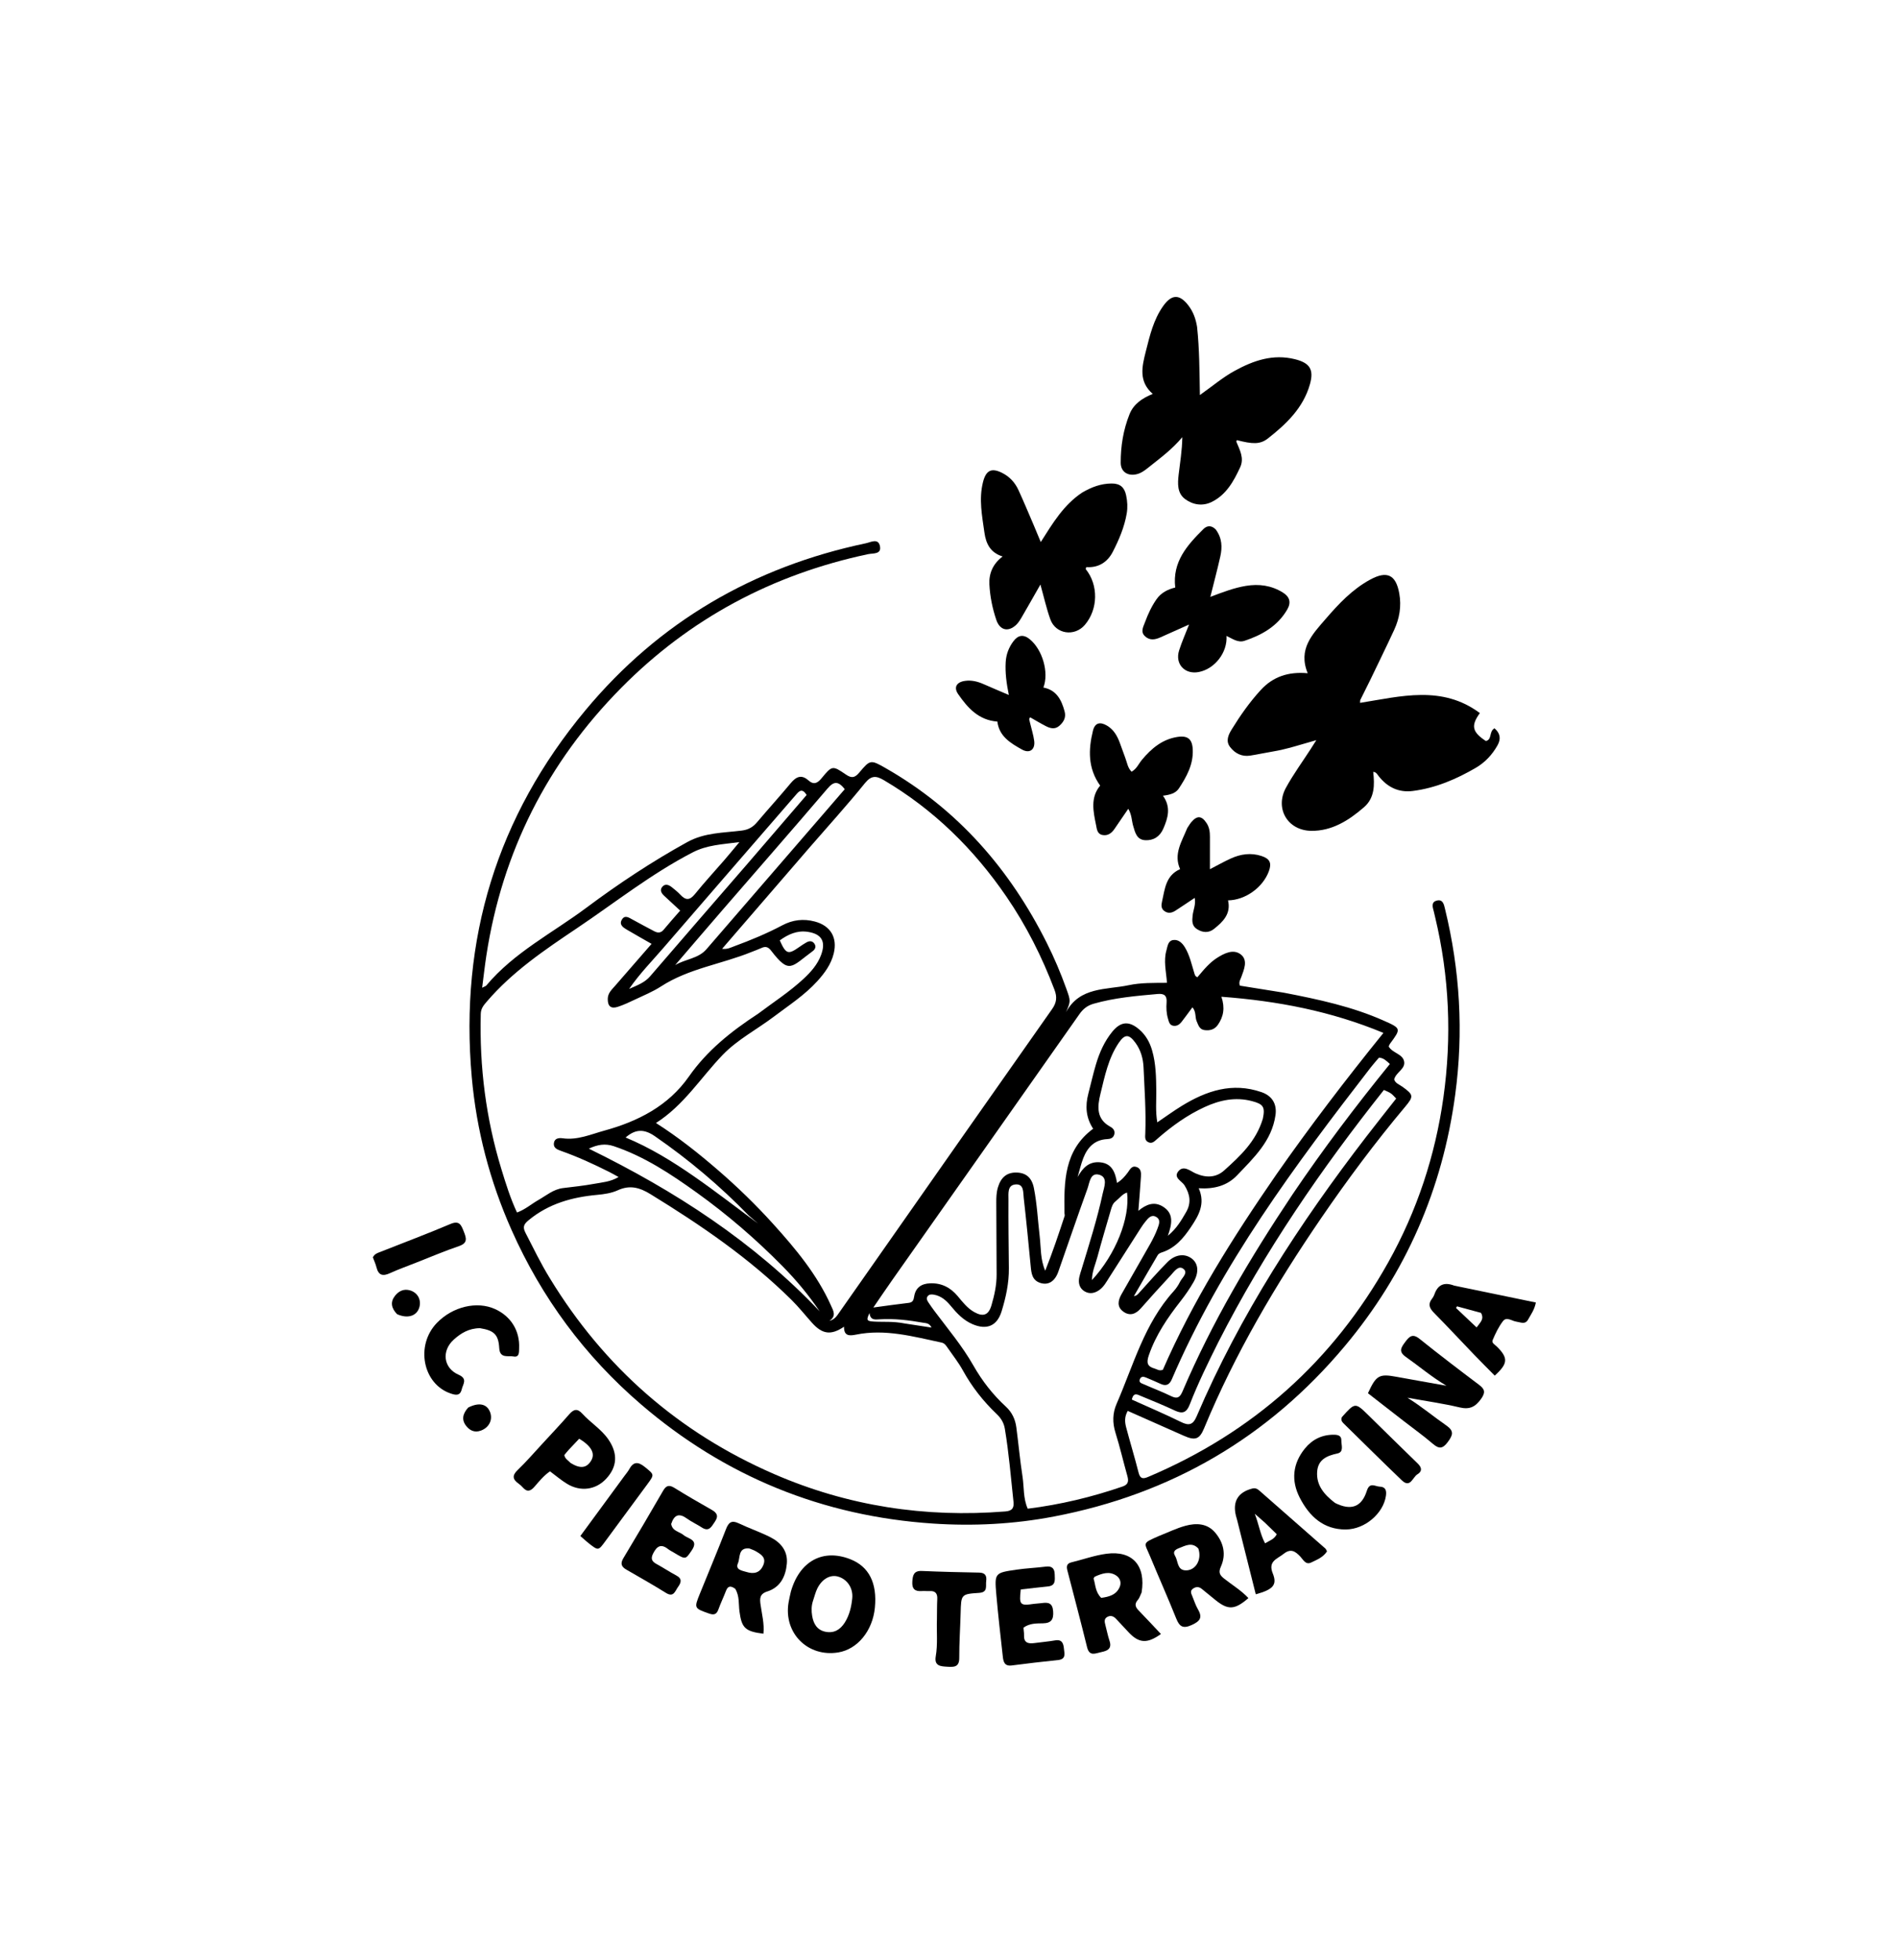 <svg version="1.1" id="Layer_1" xmlns="http://www.w3.org/2000/svg" xmlns:xlink="http://www.w3.org/1999/xlink" x="0px" y="0px"
	 width="100%" viewBox="0 0 992 1024" enable-background="new 0 0 992 1024" xml:space="preserve">
<path fill="#000000" opacity="1" stroke="none" 
	d="
M671.082,518.719 
	C689.17,522.212 706.75,525.973 723.295,533.344 
	C732.378,537.391 732.333,537.48 726.443,545.437 
	C726.16,545.819 726.036,546.318 725.819,546.807 
	C727.739,550.289 733.07,550.631 733.865,554.574 
	C734.67,558.563 729.63,560.232 728.668,563.995 
	C729.242,566.017 731.316,566.66 732.885,567.778 
	C738.81,572 738.981,572.862 734.454,578.253 
	C718.796,596.898 704.261,616.393 690.522,636.478 
	C666.766,671.208 645.46,707.311 629.334,746.301 
	C626.941,752.088 624.668,752.847 618.812,750.249 
	C609.098,745.939 599.381,741.637 589.42,737.223 
	C587.586,740.404 587.904,743.216 588.607,745.887 
	C590.683,753.771 593.087,761.569 595.082,769.472 
	C595.92,772.79 597.415,772.847 600.114,771.705 
	C654.68,748.609 696.601,711.347 725.553,659.628 
	C740.603,632.743 750.132,603.896 754.405,573.443 
	C758.84,541.832 757.525,510.366 750.085,479.241 
	C749.853,478.269 749.657,477.288 749.397,476.324 
	C748.781,474.034 747.827,471.307 751.053,470.549 
	C754.224,469.803 754.707,472.737 755.253,474.973 
	C763.068,506.997 764.986,539.288 760.565,572.047 
	C753.904,621.4 734.773,665.274 702.886,703.342 
	C662.906,751.073 612.101,780.727 550.824,792.419 
	C529.887,796.414 508.76,797.501 487.65,796.095 
	C429.971,792.252 378.932,771.503 335.012,733.791 
	C305.601,708.537 283.055,678.041 267.337,642.62 
	C256.051,617.19 249.044,590.604 246.566,562.807 
	C240.143,490.733 259.794,426.593 306.005,371.096 
	C344.45,324.927 393.821,296.237 452.607,283.858 
	C455.018,283.351 458.939,281.115 459.871,285.196 
	C460.917,289.772 456.375,289.001 453.723,289.562 
	C403.799,300.135 360.487,323.201 324.647,359.461 
	C286.162,398.397 262.483,445.119 254.18,499.41 
	C253.366,504.732 252.778,510.089 251.997,516.112 
	C253.358,515.397 253.888,515.281 254.164,514.951 
	C268.681,497.634 288.757,487.531 306.46,474.32 
	C323.317,461.739 340.723,450.218 359.141,440.043 
	C368.274,434.998 378.021,435.211 387.659,433.999 
	C391.118,433.563 393.483,432.235 395.641,429.679 
	C401.445,422.805 407.512,416.152 413.264,409.235 
	C416.066,405.865 418.85,404.521 422.483,407.734 
	C425.349,410.269 427.254,409.26 429.447,406.595 
	C434.894,399.977 435.107,399.915 442.1,404.703 
	C445.096,406.754 446.781,406.456 449.099,403.688 
	C454.805,396.873 455.025,396.867 463.047,401.456 
	C500.697,422.999 527.84,454.253 547.123,492.731 
	C551.008,500.485 554.393,508.451 557.316,516.615 
	C559.638,523.101 559.639,523.101 557.158,528.864 
	C564.415,515.527 578.107,517.285 589.901,514.791 
	C596.361,513.425 603.057,513.61 609.929,513.544 
	C609.473,507.465 608.076,502.039 609.641,496.581 
	C610.284,494.338 610.435,491.558 613.231,491.183 
	C615.936,490.819 617.912,492.75 619.26,494.95 
	C621.816,499.121 622.788,503.909 624.226,508.51 
	C624.47,509.29 624.597,510.147 625.835,510.619 
	C627.481,508.728 629.117,506.653 630.964,504.788 
	C632.48,503.258 634.123,501.783 635.928,500.624 
	C639.815,498.129 644.587,495.711 648.465,498.684 
	C652.412,501.71 650.193,506.604 648.71,510.7 
	C648.27,511.915 647.339,513.03 648.007,515.015 
	C655.383,516.206 663.019,517.439 671.082,518.719 
M423.228,442.718 
	C408.044,460.301 392.861,477.884 377.415,495.769 
	C380.133,496.137 381.921,495.11 383.745,494.44 
	C392.349,491.283 400.8,487.768 408.914,483.473 
	C414.285,480.631 419.902,479.945 425.846,481.513 
	C434.043,483.676 437.783,489.865 435.765,498.162 
	C434.379,503.859 431.058,508.384 427.224,512.624 
	C420.568,519.985 412.267,525.324 404.435,531.243 
	C395.537,537.966 385.389,543.217 377.665,551.252 
	C366.23,563.148 357.419,577.543 342.841,586.791 
	C354.661,594.328 365.07,602.613 375.16,611.322 
	C385.389,620.152 395.076,629.549 404.127,639.566 
	C415.873,652.565 427.078,665.995 434.332,682.196 
	C435.55,684.916 437.284,687.702 433.457,690.181 
	C436.329,689.504 437.493,687.446 438.819,685.555 
	C445.129,676.555 451.449,667.561 457.757,658.56 
	C488.442,614.778 519.085,570.967 549.883,527.265 
	C552.298,523.837 552.565,520.947 551.128,517.154 
	C544.605,499.941 536.379,483.623 525.973,468.442 
	C508.979,443.649 488.013,423.027 462.003,407.683 
	C457.969,405.304 455.416,405.071 452.041,409.245 
	C442.937,420.504 433.192,431.245 423.228,442.718 
M287.474,668.065 
	C315.753,714.405 354.74,748.554 404.505,770.189 
	C443.108,786.971 483.532,793.108 525.465,789.762 
	C529.126,789.47 530.044,787.839 529.701,784.653 
	C528.328,771.935 527.302,759.178 525.186,746.546 
	C524.665,743.432 523.183,741.013 520.927,738.868 
	C513.884,732.169 507.953,724.625 503.245,716.067 
	C501.008,712.001 498.092,708.305 495.435,704.475 
	C494.589,703.256 493.763,701.873 492.17,701.535 
	C477.384,698.396 462.662,694.248 447.332,697.386 
	C443.561,698.158 441.074,697.909 441.138,693.236 
	C434.358,697.826 429.811,697.232 424.398,691.187 
	C420.845,687.22 417.523,683.023 413.747,679.283 
	C391.709,657.453 366.296,640.131 339.974,623.973 
	C334.294,620.487 329.193,619.062 322.868,621.953 
	C319.618,623.438 315.81,624.007 312.195,624.334 
	C299.028,625.528 286.801,628.92 276.337,637.542 
	C273.834,639.604 273.045,641.061 274.617,644.104 
	C278.666,651.944 282.454,659.919 287.474,668.065 
M667.112,613.659 
	C684.643,588.559 703.236,564.251 723.06,539.716 
	C695.67,528.354 667.874,523.026 638.379,520.822 
	C640.352,526.714 639.445,531.286 636.549,535.467 
	C634.832,537.945 632.379,538.632 629.529,538.243 
	C626.897,537.884 626.369,535.728 625.477,533.714 
	C624.471,531.444 625.302,528.683 623.235,526.343 
	C621.284,528.968 619.466,531.504 617.548,533.962 
	C616.485,535.324 615.073,536.291 613.243,535.989 
	C611.215,535.654 610.933,533.897 610.453,532.275 
	C609.633,529.505 609.502,526.658 609.719,523.848 
	C609.994,520.27 608.543,519.068 605.082,519.377 
	C593.807,520.384 582.542,521.334 571.58,524.475 
	C568.339,525.404 566.114,527.145 564.185,529.891 
	C531.614,576.242 498.957,622.533 466.335,668.848 
	C463.108,673.431 459.98,678.083 456.46,683.207 
	C463.141,682.314 469.022,681.455 474.924,680.778 
	C477.103,680.528 477.495,679.291 477.788,677.45 
	C478.533,672.757 481.602,670.725 486.188,670.557 
	C492.148,670.339 496.819,672.794 500.562,677.278 
	C503.125,680.348 505.573,683.546 509.143,685.564 
	C513.856,688.227 516.679,687.222 518.189,682.071 
	C519.733,676.802 520.919,671.441 520.884,665.883 
	C520.804,653.384 520.767,640.885 520.711,628.387 
	C520.699,625.716 520.785,623.074 521.555,620.469 
	C523.113,615.199 526.231,612.612 531.154,612.679 
	C536.166,612.747 539.273,615.26 540.364,620.758 
	C542.015,629.084 542.417,637.579 543.399,645.996 
	C544.094,651.955 543.701,658.122 546.297,663.968 
	C550.102,654.471 553.291,644.91 556.442,635.336 
	C556.585,634.902 556.351,634.356 556.345,633.861 
	C556.124,617.429 556.095,601.06 571.343,589.784 
	C567.524,583.993 567.139,577.864 568.822,571.46 
	C570.175,566.312 571.32,561.102 572.849,556.008 
	C574.678,549.914 577.258,544.104 581.31,539.128 
	C585.778,533.642 590.138,533.363 595.438,537.926 
	C598.842,540.856 600.934,544.624 602.154,548.845 
	C604.162,555.792 604.269,562.952 604.335,570.124 
	C604.383,575.37 603.87,580.659 604.862,586.456 
	C609.387,583.397 613.378,580.481 617.576,577.901 
	C630.516,569.946 644.104,565.384 659.351,570.679 
	C664.909,572.61 667.468,576.888 666.643,582.682 
	C664.718,596.195 655.297,604.964 646.585,614.117 
	C641.381,619.584 634.605,621.391 626.521,620.889 
	C630.146,629.106 626.394,635.297 622.323,641.348 
	C618.464,647.083 614.079,652.266 607.115,654.453 
	C606.364,654.689 605.474,655.171 605.099,655.806 
	C600.895,662.927 596.78,670.1 592.64,677.259 
	C593.921,677.087 594.495,676.497 595.051,675.891 
	C600.113,670.367 604.986,664.652 610.293,659.372 
	C614.406,655.28 619.398,654.913 622.959,657.681 
	C626.295,660.274 626.759,664.811 623.796,669.945 
	C621.805,673.396 619.512,676.708 617.053,679.846 
	C610.247,688.535 604.11,697.516 600.456,708.121 
	C599.086,712.097 599.603,714.027 603.535,715.118 
	C604.773,715.461 605.852,716.502 607.784,715.731 
	C615.484,698.033 624.635,680.66 634.664,663.75 
	C644.699,646.833 655.535,630.432 667.112,613.659 
M396.22,529.706 
	C404.196,523.692 412.64,518.28 419.985,511.451 
	C423.792,507.912 427.243,504.038 429.105,499.088 
	C431.768,492.012 429.521,488.029 422.212,486.908 
	C416.613,486.05 411.911,488.216 407.554,491.367 
	C410.805,498.619 411.923,498.945 417.799,494.797 
	C419.022,493.934 420.279,493.106 421.585,492.377 
	C423.039,491.566 424.524,491.549 425.591,493.015 
	C426.701,494.539 426.083,496.019 424.795,496.965 
	C413.5,505.258 412.64,509.248 403.04,496.753 
	C401.527,494.784 400.121,494.344 397.971,495.346 
	C396.314,496.119 394.568,496.701 392.872,497.393 
	C377.219,503.78 360.008,506.011 345.465,515.436 
	C341.16,518.226 336.303,520.182 331.643,522.403 
	C328.791,523.763 325.9,525.106 322.906,526.087 
	C319.33,527.26 317.585,525.794 317.648,521.913 
	C317.698,518.867 319.743,517.121 321.453,515.141 
	C327.728,507.872 334.054,500.647 340.547,493.192 
	C335.863,490.508 331.685,488.161 327.556,485.728 
	C325.642,484.601 323.538,483.178 324.971,480.623 
	C326.49,477.913 328.611,479.406 330.545,480.468 
	C334.337,482.55 338.151,484.597 341.981,486.609 
	C343.764,487.545 345.384,487.583 346.855,485.806 
	C349.591,482.496 352.463,479.298 355.495,475.803 
	C352.463,473.003 349.786,470.544 347.125,468.068 
	C345.653,466.698 344.676,465.002 346.22,463.287 
	C347.747,461.592 349.607,462.371 351.139,463.592 
	C352.7,464.836 354.28,466.097 355.634,467.554 
	C358.392,470.522 360.532,470.498 363.214,467.17 
	C368.123,461.078 373.459,455.331 378.582,449.409 
	C380.986,446.629 383.308,443.777 386.451,440.021 
	C377.263,441.227 369.556,441.506 362.049,445.382 
	C340.468,456.525 321.558,471.57 301.54,485.016 
	C284.619,496.382 267.842,507.697 254.452,523.323 
	C252.799,525.252 251.346,526.914 251.273,529.759 
	C250.564,557.42 253.968,584.52 262.08,610.99 
	C264.405,618.576 266.75,626.178 270.217,633.569 
	C274.654,631.913 277.771,629.081 281.348,627.056 
	C285.519,624.695 289.232,621.407 294.274,620.795 
	C299.722,620.133 305.194,619.564 310.583,618.565 
	C314.678,617.805 319.006,617.571 323.304,615.022 
	C321.288,613.921 319.874,613.095 318.414,612.361 
	C310.224,608.245 301.898,604.435 293.247,601.373 
	C291.29,600.68 289.217,599.877 289.483,597.404 
	C289.765,594.766 292.066,594.491 294.091,594.78 
	C301.81,595.883 308.925,592.67 315.901,590.759 
	C333.307,585.989 349.257,577.94 360.048,562.526 
	C369.503,549.019 382.003,538.976 396.22,529.706 
M596.903,657.45 
	C599.724,652.353 602.94,647.457 604.969,641.956 
	C605.773,639.778 606.875,637.214 604.107,635.77 
	C601.68,634.503 600.106,636.558 598.714,638.23 
	C597.758,639.379 596.91,640.628 596.103,641.889 
	C590.621,650.444 585.164,659.014 579.696,667.579 
	C578.264,669.822 576.994,672.206 574.824,673.861 
	C572.377,675.728 569.592,676.368 566.891,674.777 
	C564.151,673.161 563.486,670.386 564.092,667.355 
	C564.352,666.053 564.81,664.79 565.197,663.516 
	C569.205,650.302 573.437,637.14 576.337,623.632 
	C577.034,620.382 579.189,615.299 574.729,613.893 
	C569.811,612.343 569.506,617.95 568.372,621.08 
	C563.159,635.478 558.235,649.981 553.157,664.428 
	C551.358,669.546 547.969,671.67 543.807,670.381 
	C539.444,669.029 539.058,665.367 538.697,661.591 
	C537.556,649.676 536.4,637.761 535.049,625.868 
	C534.719,622.967 535.245,618.435 530.64,618.907 
	C526.456,619.336 527.099,623.677 527.081,626.668 
	C527.013,638.662 527.172,650.658 527.294,662.653 
	C527.373,670.399 525.745,677.871 523.494,685.193 
	C521.142,692.839 515.723,695.08 508.335,691.927 
	C503.566,689.891 500.152,686.3 496.956,682.408 
	C494.584,679.52 491.867,677.104 488.003,676.476 
	C486.844,676.288 485.622,676.246 484.814,677.353 
	C483.957,678.528 484.605,679.592 485.252,680.566 
	C486.266,682.091 487.323,683.59 488.422,685.055 
	C495.42,694.38 502.962,703.35 508.74,713.505 
	C513.329,721.571 518.913,728.733 525.698,734.971 
	C528.958,737.967 530.641,741.635 531.197,745.864 
	C532.322,754.43 533.11,763.046 534.429,771.581 
	C535.277,777.07 534.712,782.829 537.144,788.332 
	C554.231,786.197 570.676,782.258 586.765,776.719 
	C589.712,775.705 589.977,773.919 589.23,771.271 
	C587.109,763.745 585.351,756.109 583.017,748.651 
	C581.383,743.431 581.458,738.429 583.587,733.55 
	C592.399,713.356 598.095,691.574 613.435,674.675 
	C614.765,673.209 615.898,671.486 616.78,669.711 
	C617.857,667.542 621.27,665.013 618.394,662.917 
	C615.866,661.075 613.701,664.435 611.972,666.282 
	C606.624,671.995 601.405,677.832 596.215,683.691 
	C593.506,686.751 590.38,687.792 587.001,685.272 
	C583.688,682.801 584.338,679.482 586.133,676.309 
	C589.578,670.221 593.065,664.157 596.903,657.45 
M660.035,584.538 
	C661.308,578.41 660.323,576.92 654.319,575.347 
	C645.637,573.073 637.478,574.837 629.582,578.468 
	C620.428,582.677 612.346,588.515 604.799,595.133 
	C603.43,596.334 602.095,597.88 600.01,596.742 
	C598.207,595.758 598.528,593.934 598.592,592.281 
	C599.033,580.781 598.187,569.316 597.687,557.841 
	C597.48,553.078 596.219,548.634 593.364,544.768 
	C590.005,540.219 587.823,540.336 584.721,544.915 
	C579.255,552.982 577.42,562.326 575.157,571.534 
	C573.472,578.392 572.954,584.805 580.494,588.854 
	C582.026,589.677 582.972,591.198 582.284,593.08 
	C581.693,594.697 580.27,595.138 578.667,595.214 
	C572.147,595.527 568.397,599.477 566.198,605.119 
	C564.951,608.319 564.199,611.711 563.224,615.017 
	C565.872,610.233 569.182,606.744 575.072,607.336 
	C581.168,607.949 582.919,612.574 583.813,618.105 
	C586.366,616.532 587.948,614.65 589.432,612.676 
	C590.608,611.112 591.464,608.903 594.027,609.778 
	C596.406,610.59 596.442,612.82 596.32,614.807 
	C595.958,620.688 595.444,626.56 594.97,632.684 
	C599.032,629.297 603.271,627.593 607.916,630.539 
	C613.533,634.101 612.622,639.397 610.386,645.723 
	C615.114,641.81 617.426,637.624 619.858,633.485 
	C622.749,628.563 621.974,624.054 619.128,619.404 
	C617.716,617.095 613.159,615.428 615.821,612.087 
	C618.583,608.62 622.098,611.889 624.851,613.111 
	C630.328,615.543 635.579,615.403 639.838,611.561 
	C648.1,604.108 656.428,596.524 660.035,584.538 
M675.551,624.095 
	C691.393,600.659 708.426,578.102 726.43,555.953 
	C724.572,554.299 723.265,552.846 720.742,552.627 
	C719.353,554.27 717.794,555.978 716.384,557.801 
	C676.814,608.971 638.177,660.74 612.445,720.735 
	C611.198,723.642 609.373,724.415 606.516,723.077 
	C604.105,721.949 601.643,720.929 599.192,719.888 
	C597.895,719.337 596.46,718.967 595.774,720.614 
	C594.996,722.481 596.767,722.842 597.884,723.336 
	C602.602,725.425 607.447,727.245 612.079,729.506 
	C615.286,731.071 616.675,730.255 618.037,727.063 
	C633.452,690.926 653.374,657.29 675.551,624.095 
M636.79,701.261 
	C631.419,711.986 626.151,722.766 621.797,733.947 
	C620.219,737.998 618.139,738.958 614.191,737.11 
	C608.311,734.358 602.298,731.885 596.287,729.425 
	C594.633,728.748 592.422,727.265 591.565,731.315 
	C600.077,735.159 608.771,738.846 617.23,743.009 
	C621.442,745.082 623.518,744.556 625.452,740.028 
	C648.055,687.102 679.172,639.314 714.143,593.88 
	C719.294,587.189 724.562,580.588 729.721,574.015 
	C727.081,571.182 727.081,571.182 723.309,569.519 
	C690.731,610.578 661.025,653.664 636.79,701.261 
M431.007,424.532 
	C434.55,420.426 438.093,416.32 441.517,412.352 
	C438.116,408.03 435.79,408.173 432.52,412.009 
	C414.506,433.138 396.204,454.023 378.032,475.017 
	C369.61,484.746 361.256,494.533 352.872,504.293 
	C358.198,501.105 364.965,500.921 369.206,496.018 
	C389.656,472.372 410.099,448.719 431.007,424.532 
M408.937,661.563 
	C395.11,647.518 380.221,634.691 364.215,623.209 
	C350.666,613.489 336.804,604.269 320.778,598.896 
	C316.278,597.387 312.285,598.069 307.758,600.197 
	C352.87,622.27 394.02,648.909 428.393,685.178 
	C422.766,676.905 416.475,669.18 408.937,661.563 
M391.207,450.718 
	C401.37,438.902 411.533,427.085 421.601,415.381 
	C419.202,411.678 417.725,413.292 415.978,415.312 
	C392.902,441.994 369.726,468.588 346.709,495.32 
	C340.846,502.129 334.476,508.552 328.8,516.738 
	C333.369,514.734 337.016,513.362 339.783,510.143 
	C356.708,490.46 373.751,470.88 391.207,450.718 
M391.322,635.122 
	C376.322,619.718 360.006,605.915 342.278,593.699 
	C336.705,589.859 332.194,589.856 326.975,594.37 
	C339.893,599.726 351.572,606.94 362.876,614.782 
	C374.175,622.62 385.022,631.049 396.182,639.32 
	C394.722,638.084 393.261,636.849 391.322,635.122 
M583.067,627.704 
	C581.513,628.904 581.035,630.693 580.527,632.444 
	C578.173,640.565 575.735,648.664 573.552,656.831 
	C572.521,660.687 570.742,664.411 570.71,668.883 
	C583.104,655.487 590.673,636.526 589.069,623.145 
	C586.69,623.81 585.387,625.857 583.067,627.704 
M472.765,691.528 
	C477.3,692.221 481.835,692.914 486.842,693.679 
	C485.766,691.294 484.012,691.422 482.461,691.147 
	C474.934,689.812 467.379,688.89 459.705,689.376 
	C457.418,689.521 454.878,689.953 454.448,686.084 
	C452.699,689.75 452.949,690.312 456.496,690.538 
	C461.619,690.863 466.79,690.323 472.765,691.528 
z"/>
<path fill="#000000" opacity="1" stroke="none" 
	d="
M716.252,355.124 
	C714.382,358.885 712.662,362.305 710.972,365.74 
	C710.839,366.009 710.913,366.379 710.852,367.258 
	C732.144,363.869 753.71,357.891 773.458,372.602 
	C768.656,379.235 769.453,382.479 776.595,387.202 
	C779.989,386.424 778.08,382.276 781.104,380.546 
	C784.005,383.04 784.656,385.925 782.7,389.418 
	C779.955,394.319 776.183,398.364 771.377,401.171 
	C761.127,407.158 750.284,411.785 738.398,413.301 
	C731.013,414.243 725.081,411.324 720.509,405.478 
	C719.847,404.631 719.327,403.419 717.712,403.322 
	C718.494,410.114 718.498,416.924 712.934,421.76 
	C705.031,428.63 696.184,434.289 685.282,434.126 
	C672.941,433.942 666.223,422.417 672.083,411.657 
	C675.893,404.66 680.653,398.181 684.985,391.468 
	C685.783,390.231 686.565,388.983 687.984,386.749 
	C679.738,389.056 672.596,391.479 665.17,392.696 
	C661.232,393.341 657.332,394.22 653.389,394.826 
	C649.021,395.496 645.462,393.66 642.912,390.334 
	C640.505,387.193 641.99,383.997 643.808,381.047 
	C648.272,373.804 653.143,366.87 658.911,360.576 
	C665.337,353.563 673.379,350.862 683.481,351.786 
	C678.316,339.173 685.889,331.493 692.794,323.49 
	C699.68,315.51 706.818,307.883 716.26,302.794 
	C724.984,298.093 729.603,300.322 731.344,310.136 
	C732.522,316.771 731.457,323.094 728.683,329.105 
	C724.708,337.719 720.512,346.231 716.252,355.124 
z"/>
<path fill="#000000" opacity="1" stroke="none" 
	d="
M625.66,170.813 
	C626.916,182.614 626.896,194.058 627.132,206.411 
	C633.67,201.804 639.069,197.179 645.296,193.77 
	C655.18,188.36 665.348,184.838 676.829,187.7 
	C684.599,189.638 686.806,193.089 684.649,200.755 
	C681.168,213.122 672.336,221.516 662.73,229.069 
	C658.523,232.377 654.487,232.032 646.461,229.983 
	C646.363,230.263 646.107,230.609 646.192,230.816 
	C647.946,235.109 650.397,239.358 648.182,244.158 
	C644.798,251.489 640.874,258.577 633.262,262.301 
	C628.615,264.575 623.588,263.843 619.49,260.851 
	C615.182,257.706 615.498,252.66 616.025,247.996 
	C616.73,241.769 617.838,235.587 617.939,228.433 
	C612.528,234.897 606.366,239.378 600.431,244.119 
	C598.486,245.673 596.506,247.245 593.982,247.816 
	C589.335,248.867 585.765,246.452 585.746,241.829 
	C585.711,233.114 587.11,224.571 590.342,216.457 
	C592.422,211.237 596.768,208.141 602.495,205.83 
	C594.916,199.228 596.901,191.428 598.874,183.587 
	C600.947,175.346 602.882,167.072 607.905,159.956 
	C612.375,153.624 616.587,153.548 621.296,159.846 
	C623.632,162.97 624.967,166.54 625.66,170.813 
z"/>
<path fill="#000000" opacity="1" stroke="none" 
	d="
M565.557,257.407 
	C570.538,254.484 575.429,252.678 580.969,252.641 
	C585.425,252.611 587.69,254.604 588.585,258.857 
	C589.25,262.016 589.427,265.125 588.893,268.277 
	C587.683,275.421 584.842,282.046 581.58,288.388 
	C578.825,293.743 574.066,296.796 567.747,296.32 
	C567.617,296.878 567.39,297.298 567.505,297.441 
	C574.153,305.679 573.958,318.333 567.031,326.486 
	C561.654,332.814 551.756,331.388 548.966,323.625 
	C546.959,318.041 545.672,312.197 543.775,305.438 
	C540.282,311.562 537.323,316.826 534.278,322.04 
	C533.36,323.612 532.416,325.27 531.113,326.495 
	C526.918,330.439 522.566,329.335 520.732,323.925 
	C518.691,317.905 517.428,311.661 517.109,305.354 
	C516.821,299.665 518.918,294.612 524.027,290.779 
	C517.535,288.779 515.323,284.003 514.512,278.26 
	C513.281,269.542 511.554,260.854 513.745,252.012 
	C515.297,245.747 518.166,244.252 523.857,247.142 
	C527.707,249.096 530.522,252.173 532.3,256.053 
	C535.004,261.953 537.506,267.947 540.07,273.91 
	C541.242,276.636 542.359,279.386 543.962,283.232 
	C550.308,273.224 555.944,263.809 565.557,257.407 
z"/>
<path fill="#000000" opacity="1" stroke="none" 
	d="
M635.408,276.645 
	C638.776,281.19 638.874,285.975 637.793,290.801 
	C636.282,297.553 634.491,304.243 632.588,311.887 
	C639.166,309.391 645.019,307.147 651.216,306.129 
	C658.04,305.007 664.47,305.895 670.429,309.564 
	C674.045,311.791 674.95,314.745 672.802,318.45 
	C667.744,327.178 659.594,331.806 650.413,334.849 
	C647.016,335.974 644.072,333.7 641.035,332.28 
	C641.614,340.897 634.934,349.507 626.573,351.142 
	C619.26,352.572 614.019,346.987 616.261,339.888 
	C617.66,335.457 619.581,331.19 621.467,326.338 
	C616.184,328.7 611.31,330.878 606.437,333.058 
	C603.694,334.286 600.946,334.748 598.504,332.517 
	C595.93,330.165 597.512,327.635 598.422,325.165 
	C599.98,320.933 601.847,316.871 604.444,313.146 
	C606.88,309.653 610.383,307.945 614.245,306.996 
	C612.659,293.543 620.526,284.847 628.931,276.477 
	C630.742,274.673 633.029,274.249 635.408,276.645 
z"/>
<path fill="#000000" opacity="1" stroke="none" 
	d="
M588.13,395.992 
	C589.133,398.631 589.38,401.204 591.42,403.227 
	C594.089,401.797 595.149,399.031 596.902,396.942 
	C601.841,391.057 607.452,386.315 615.349,385.068 
	C620.784,384.21 623.141,386.184 623.396,391.624 
	C623.76,399.392 620.23,405.775 616.184,411.93 
	C614.437,414.588 611.412,415.32 607.827,415.782 
	C612.134,421.767 610.436,427.45 607.996,433.032 
	C606.222,437.09 602.911,439.282 598.501,439.019 
	C594.091,438.756 593.272,434.977 592.273,431.604 
	C591.447,428.814 591.571,425.734 589.695,422.608 
	C587.086,426.426 584.79,429.827 582.45,433.197 
	C580.93,435.385 578.948,436.866 576.134,436.288 
	C573.424,435.733 573.284,433.166 572.873,431.177 
	C571.388,423.986 569.814,416.712 575.001,410.497 
	C568.515,401.409 568.805,391.659 571.247,381.775 
	C572.248,377.723 574.879,376.993 578.533,379.126 
	C582.027,381.165 583.916,384.462 585.27,388.129 
	C586.191,390.625 587.102,393.126 588.13,395.992 
z"/>
<path fill="#000000" opacity="1" stroke="none" 
	d="
M620.533,432.675 
	C621.379,431.394 621.971,430.377 622.724,429.498 
	C625.682,426.043 628.066,426.226 630.599,430.05 
	C632.036,432.22 632.397,434.642 632.377,437.193 
	C632.333,442.788 632.363,448.384 632.363,454.187 
	C635.99,452.314 639.567,450.281 643.297,448.585 
	C648.434,446.248 653.811,445.465 659.313,447.27 
	C663.73,448.719 664.76,450.965 663.161,455.283 
	C660.023,463.753 650.861,470.337 641.838,470.461 
	C643.485,477.461 639.228,481.647 634.443,485.425 
	C631.648,487.631 628.499,487.337 625.586,485.479 
	C622.928,483.784 623.019,481.204 623.331,478.385 
	C623.655,475.455 625.091,472.651 624.42,469.158 
	C620.94,471.475 617.701,473.677 614.412,475.801 
	C612.648,476.94 610.757,477.463 608.797,476.196 
	C606.735,474.862 606.9,472.994 607.379,470.897 
	C608.85,464.46 609.259,457.483 616.791,454.134 
	C613.247,446.325 617.626,439.813 620.533,432.675 
z"/>
<path fill="#000000" opacity="1" stroke="none" 
	d="
M538.313,377.554 
	C539.115,380.949 540.11,383.977 540.525,387.083 
	C541.139,391.676 538.145,393.874 534.186,391.669 
	C528.196,388.331 522.224,384.796 521.279,377.044 
	C511.472,376.309 505.758,369.875 500.785,362.696 
	C498.316,359.13 499.961,356.389 504.391,355.774 
	C507.79,355.302 510.982,356.105 514.088,357.48 
	C518.151,359.279 522.255,360.989 527.275,363.138 
	C526.013,356.916 525.326,351.539 525.624,346.086 
	C525.851,341.942 527.236,338.283 529.695,335.03 
	C532.138,331.798 534.935,331.341 538.227,334.03 
	C544.847,339.439 548.341,351.404 545.336,359.254 
	C552.251,360.573 554.83,365.796 556.442,371.812 
	C557.281,374.941 555.88,377.348 553.606,379.3 
	C551.356,381.231 548.901,380.594 546.603,379.409 
	C543.819,377.973 541.133,376.348 538.458,374.835 
	C537.447,375.717 538.209,376.478 538.313,377.554 
z"/>
<path fill="#000000" opacity="1" stroke="none" 
	d="
M733.566,742.46 
	C727.139,737.463 720.995,732.684 714.963,727.992 
	C719.279,718.58 720.835,717.751 729.834,719.402 
	C738.313,720.957 746.806,722.44 755.982,724.077 
	C748.136,719.413 741.657,713.857 734.703,708.962 
	C730.794,706.21 732.339,704.044 734.425,701.235 
	C736.571,698.344 738.257,696.629 741.926,699.573 
	C752.177,707.794 762.628,715.772 773.132,723.669 
	C776.219,725.991 776.364,727.734 774.099,730.938 
	C771.139,735.126 768.095,736.647 762.884,735.406 
	C754.354,733.374 745.632,732.15 735.61,730.334 
	C743.37,735.2 749.374,740.321 755.84,744.773 
	C760.12,747.72 759.379,749.866 756.703,753.477 
	C753.985,757.147 752.06,757.159 748.794,754.349 
	C744.008,750.232 738.849,746.548 733.566,742.46 
z"/>
<path fill="#000000" opacity="1" stroke="none" 
	d="
M596.668,832.085 
	C595.919,833.653 595.546,835.031 594.698,835.988 
	C592.799,838.129 593.39,839.742 595.169,841.562 
	C599.081,845.564 602.875,849.682 606.762,853.801 
	C599.582,858.994 595.219,858.636 589.816,852.844 
	C587.658,850.531 585.5,848.218 583.339,845.907 
	C582.091,844.571 580.632,843.914 578.874,844.8 
	C576.915,845.789 577.296,847.464 577.736,849.138 
	C578.455,851.87 578.988,854.662 579.883,857.334 
	C581.297,861.558 578.755,862.608 575.496,863.278 
	C572.516,863.89 569.394,865.715 568.155,860.658 
	C564.872,847.259 561.308,833.928 557.862,820.569 
	C557.352,818.591 557.447,816.977 559.929,816.374 
	C566.065,814.882 572.099,812.698 578.317,811.869 
	C591.823,810.07 598.968,818.001 596.668,832.085 
M575.557,834.923 
	C579.61,834.361 583.498,833.411 585.251,829.13 
	C586.174,826.875 585.357,824.61 583.524,823.342 
	C579.787,820.759 575.939,822.2 572.236,823.815 
	C571.987,823.924 571.873,824.34 571.558,824.826 
	C572.606,828.066 572.418,831.856 575.557,834.923 
z"/>
<path fill="#000000" opacity="1" stroke="none" 
	d="
M384.288,830.184 
	C381.968,828.504 380.448,828.588 379.448,831.229 
	C378.213,834.491 376.661,837.637 375.492,840.92 
	C374.548,843.575 373.147,844.018 370.556,843.098 
	C362.788,840.34 362.709,840.348 365.807,832.711 
	C370.367,821.467 375.059,810.276 379.458,798.97 
	C380.826,795.452 382.395,794.214 386.08,795.963 
	C391.48,798.527 397.175,800.483 402.513,803.159 
	C408.065,805.942 411.825,810.405 411.246,817.029 
	C410.661,823.717 407.843,829.419 401.001,831.588 
	C396.951,832.872 397.068,835.342 397.506,838.469 
	C398.209,843.485 399.553,848.46 399.012,853.649 
	C389.333,852.463 387.638,850.53 386.491,842.048 
	C385.967,838.174 386.585,834.047 384.288,830.184 
M391.655,809.11 
	C385.648,808.49 386.939,814.003 385.679,816.863 
	C384.169,820.293 387.978,820.708 390.135,821.38 
	C393.777,822.513 397.075,822.078 398.874,817.972 
	C400.674,813.864 397.848,812.231 395.052,810.576 
	C394.198,810.071 393.24,809.741 391.655,809.11 
z"/>
<path fill="#000000" opacity="1" stroke="none" 
	d="
M605.681,802.605 
	C610.528,800.699 614.907,798.535 619.533,797.269 
	C625.204,795.716 631.01,795.925 635.167,800.883 
	C639.532,806.088 640.961,812.257 638.094,818.6 
	C636.737,821.604 637.487,823.021 639.727,824.806 
	C643.973,828.188 648.725,830.985 652.485,835.036 
	C645.329,841.272 641.813,841.403 635.084,835.911 
	C632.762,834.015 630.442,832.116 628.115,830.227 
	C626.625,829.017 625.096,829.001 623.53,830.094 
	C621.813,831.292 622.616,832.714 623.182,834.09 
	C624.133,836.4 624.892,838.827 626.141,840.965 
	C628.659,845.273 627.131,847.156 622.872,849.093 
	C618.301,851.171 616.464,849.974 614.747,845.681 
	C610.421,834.864 605.655,824.224 601.202,813.455 
	C598.05,805.832 596.59,806.586 605.681,802.605 
M626.32,809.145 
	C623.044,805.62 619.648,807.597 616.26,808.916 
	C614.372,809.651 612.741,810.684 614.138,812.935 
	C615.777,815.577 615.139,820.232 619.428,820.533 
	C624.697,820.902 628.365,815.13 626.32,809.145 
z"/>
<path fill="#000000" opacity="1" stroke="none" 
	d="
M413.352,831.657 
	C417.914,815.669 430.113,809.129 444.376,814.705 
	C454.153,818.527 458.534,827.157 457.26,840.085 
	C456.072,852.145 448.208,861.754 438.161,863.421 
	C422.236,866.063 409.497,853.343 412.134,837.412 
	C412.432,835.612 412.855,833.834 413.352,831.657 
M424.919,836.473 
	C424.038,839.064 424.052,841.769 424.486,844.37 
	C425.15,848.345 426.977,851.698 431.347,852.612 
	C435.802,853.544 439.077,851.638 441.465,847.916 
	C443.957,844.03 444.973,839.634 445.429,835.18 
	C445.991,829.678 442.643,824.996 437.786,823.738 
	C433.793,822.705 429.546,825.156 427.145,830.08 
	C426.28,831.853 425.789,833.81 424.919,836.473 
z"/>
<path fill="#000000" opacity="1" stroke="none" 
	d="
M350.792,796.305 
	C351.456,800.148 355.079,800.254 357.257,802.097 
	C359.741,804.199 365.468,804.436 361.466,810.219 
	C358.235,814.888 358.5,815.072 352.097,811.209 
	C351.1,810.608 350.03,810.099 349.12,809.385 
	C345.499,806.545 343.36,807.877 341.44,811.583 
	C340.035,814.294 340.515,815.802 343.085,817.197 
	C346.591,819.1 349.919,821.336 353.444,823.203 
	C356.68,824.917 356.015,826.948 354.349,829.264 
	C352.808,831.405 352.112,834.826 348.065,832.32 
	C341.278,828.117 334.341,824.154 327.411,820.186 
	C324.71,818.639 324.123,816.985 325.825,814.157 
	C332.856,802.469 339.778,790.714 346.603,778.904 
	C348.253,776.049 349.848,775.81 352.573,777.502 
	C358.931,781.449 365.413,785.203 371.929,788.888 
	C374.815,790.52 375.657,792.195 373.592,795.193 
	C371.817,797.769 370.589,800.621 366.729,798.096 
	C364.226,796.458 361.449,795.219 359.034,793.471 
	C355.037,790.58 352.432,791.339 350.792,796.305 
z"/>
<path fill="#000000" opacity="1" stroke="none" 
	d="
M646.588,794.23 
	C646.317,793.185 646.094,792.555 645.938,791.909 
	C644.149,784.48 647.115,779.685 654.558,777.785 
	C656.072,777.399 657.143,777.939 658.18,778.847 
	C669.693,788.937 681.206,799.027 692.701,809.138 
	C693.05,809.445 693.205,809.973 693.566,810.599 
	C691.626,813.705 688.301,814.996 685.256,816.46 
	C682.396,817.835 681.103,814.925 679.663,813.394 
	C676.976,810.536 674.63,808.954 670.874,811.939 
	C667.495,814.625 662.633,815.737 665.206,822.106 
	C667.637,828.122 665.467,830.558 656.338,833.051 
	C653.114,820.244 649.89,807.442 646.588,794.23 
M661.01,795.532 
	C659.422,794.14 657.834,792.747 655.811,790.973 
	C657.914,796.386 658.63,801.612 661.185,806.417 
	C663.648,804.944 666.058,804.228 667.303,801.654 
	C665.266,799.682 663.378,797.854 661.01,795.532 
z"/>
<path fill="#000000" opacity="1" stroke="none" 
	d="
M760.074,671.768 
	C774.539,674.745 788.588,677.658 802.728,680.591 
	C801.97,684.488 800.1,686.883 798.686,689.471 
	C797.141,692.296 794.759,690.893 792.504,690.581 
	C790.176,690.259 787.441,687.84 785.539,690.317 
	C783.251,693.299 781.566,696.827 780.102,700.321 
	C779.507,701.742 781.504,702.767 782.527,703.794 
	C788.332,709.627 788.149,712.52 781.234,718.797 
	C777.656,715.169 774.021,711.562 770.473,707.872 
	C763.445,700.562 756.541,693.13 749.421,685.912 
	C747.07,683.529 746.239,681.395 748.468,678.595 
	C748.979,677.953 749.409,677.195 749.677,676.422 
	C751.406,671.425 754.641,669.701 760.074,671.768 
M774.056,685.999 
	C769.866,684.862 765.677,683.725 761.487,682.588 
	C761.331,682.883 761.176,683.177 761.02,683.471 
	C764.517,686.775 768.013,690.078 771.761,693.619 
	C773.548,691.009 775.916,689.424 774.056,685.999 
z"/>
<path fill="#000000" opacity="1" stroke="none" 
	d="
M534.956,850.465 
	C534.983,851.969 535.275,853.134 535.213,854.28 
	C534.991,858.359 537.325,858.998 540.639,858.545 
	C544.259,858.049 547.912,857.752 551.51,857.131 
	C555.157,856.502 555.822,858.875 556.072,861.48 
	C556.313,863.984 557.309,866.972 553.018,867.41 
	C544.923,868.237 536.84,869.203 528.769,870.241 
	C524.834,870.747 524.398,868.075 524.099,865.371 
	C522.912,854.643 521.656,843.919 520.729,833.167 
	C519.761,821.944 519.9,821.842 531.203,820.189 
	C536.293,819.444 541.459,819.236 546.567,818.594 
	C549.846,818.182 551.185,819.543 551.252,822.684 
	C551.313,825.526 551.905,828.539 547.671,828.955 
	C542.909,829.422 538.159,830.006 533.508,830.527 
	C532.583,838.659 533.07,839.138 540.471,838.041 
	C541.785,837.847 543.129,837.857 544.442,837.662 
	C547.83,837.158 550.12,837.526 550.435,841.93 
	C550.74,846.195 549.457,848.121 545.156,848.212 
	C541.71,848.284 538.168,848.138 534.956,850.465 
z"/>
<path fill="#000000" opacity="1" stroke="none" 
	d="
M283.427,754.431 
	C288.267,749.146 292.978,744.217 297.439,739.071 
	C299.768,736.386 301.707,735.763 304.312,738.636 
	C308.656,743.425 314.384,746.827 318.077,752.287 
	C323.016,759.587 322.594,766.48 316.809,772.693 
	C311.421,778.479 303.458,779.626 296.402,775.346 
	C293.31,773.47 290.533,771.072 287.465,768.802 
	C284.249,770.991 281.836,773.961 279.371,776.817 
	C277.328,779.185 275.511,779.793 273.26,777.232 
	C272.606,776.489 271.852,775.802 271.044,775.229 
	C267.954,773.037 267.523,771.024 270.553,768.123 
	C274.988,763.879 279.002,759.194 283.427,754.431 
M298.255,764.458 
	C303.267,767.535 306.559,767.165 308.942,763.257 
	C311.199,759.555 309.176,755.668 302.733,751.75 
	C300.98,753.601 299.153,755.496 297.368,757.43 
	C296.483,758.388 295.676,759.419 294.945,760.284 
	C295.27,762.229 296.765,762.903 298.255,764.458 
z"/>
<path fill="#000000" opacity="1" stroke="none" 
	d="
M250.885,694.008 
	C245.133,694.027 240.867,696.611 237.128,700.007 
	C230.653,705.887 231.723,714.828 239.651,718.306 
	C244.554,720.457 241.997,723.145 241.331,725.94 
	C240.465,729.579 238.022,728.968 235.502,728.111 
	C220.97,723.165 217.026,703.016 228.292,691.301 
	C236.553,682.713 249.301,679.688 258.834,684.055 
	C267.045,687.816 271.714,695.369 271.324,704.355 
	C271.234,706.44 271.602,709.413 268.309,708.781 
	C265.557,708.253 261.251,709.989 260.931,704.417 
	C260.524,697.34 258.209,695.173 250.885,694.008 
z"/>
<path fill="#000000" opacity="1" stroke="none" 
	d="
M697.781,785.333 
	C706.099,789.48 711.673,787.524 714.385,778.976 
	C715.894,774.224 718.698,776.722 721.1,776.799 
	C724.232,776.9 724.761,778.855 724.357,781.632 
	C723.041,790.702 713.489,799.11 703.404,799.184 
	C691.685,799.269 684.269,792.238 679.303,782.546 
	C674.728,773.616 675.613,764.737 682.035,756.856 
	C685.89,752.124 691.037,749.59 697.303,749.678 
	C699.354,749.707 701.123,750.217 701.062,752.614 
	C700.999,755.074 702.564,758.706 698.994,759.473 
	C693.441,760.666 688.91,762.67 688.427,768.883 
	C687.866,776.102 692.119,781.013 697.781,785.333 
z"/>
<path fill="#000000" opacity="1" stroke="none" 
	d="
M489.692,846.005 
	C489.745,842.179 489.702,838.848 489.868,835.526 
	C490.018,832.547 488.796,831.179 485.789,831.363 
	C484.464,831.445 483.121,831.257 481.799,831.363 
	C478.22,831.648 476.588,830.264 476.826,826.483 
	C477.038,823.116 477.553,820.675 481.854,820.864 
	C491.818,821.302 501.792,821.536 511.765,821.717 
	C514.981,821.776 515.807,823.429 515.436,826.195 
	C515.096,828.735 516.432,832.008 511.75,832.312 
	C502.288,832.926 502.339,833.098 502.079,842.883 
	C501.871,850.694 501.322,858.502 501.361,866.31 
	C501.385,871.231 498.47,871.101 495.112,870.903 
	C491.622,870.698 488.19,870.56 489.079,865.432 
	C490.167,859.161 489.463,852.813 489.692,846.005 
z"/>
<path fill="#000000" opacity="1" stroke="none" 
	d="
M326.293,771.312 
	C327.288,769.944 328.192,768.931 328.821,767.768 
	C331.055,763.637 333.528,763.672 337.049,766.543 
	C341.964,770.551 342.139,770.395 338.365,775.51 
	C331.047,785.428 323.706,795.328 316.417,805.266 
	C312.723,810.303 312.753,810.348 307.67,806.368 
	C306.379,805.356 305.185,804.22 303.327,802.603 
	C310.997,792.15 318.536,781.874 326.293,771.312 
z"/>
<path fill="#000000" opacity="1" stroke="none" 
	d="
M217.612,659.714 
	C212.775,661.65 208.205,663.243 203.826,665.254 
	C200.138,666.949 197.857,666.467 196.786,662.274 
	C196.3,660.368 195.456,658.554 194.879,656.985 
	C195.835,655.082 197.369,654.712 198.729,654.172 
	C210.949,649.321 223.272,644.719 235.369,639.581 
	C240.103,637.57 241.034,640.047 242.38,643.464 
	C243.738,646.913 244.631,649.508 239.857,651.13 
	C232.459,653.644 225.251,656.717 217.612,659.714 
z"/>
<path fill="#000000" opacity="1" stroke="none" 
	d="
M701.329,740.484 
	C708.275,732.731 708.289,732.717 715.308,739.585 
	C723.87,747.962 732.361,756.41 740.98,764.727 
	C743.194,766.862 743.384,768.823 740.814,770.355 
	C738.316,771.846 737.144,777.79 732.667,773.502 
	C722.456,763.723 712.42,753.761 702.326,743.86 
	C701.492,743.042 700.702,742.142 701.329,740.484 
z"/>
<path fill="#000000" opacity="1" stroke="none" 
	d="
M207.522,686.671 
	C204.419,683.461 203.915,680.222 206.519,676.997 
	C208.514,674.525 211.183,673.251 214.489,674.305 
	C218.485,675.579 220.421,679.512 219.04,683.508 
	C217.589,687.705 212.905,689.135 207.522,686.671 
z"/>
<path fill="#000000" opacity="1" stroke="none" 
	d="
M244.704,735.482 
	C250.257,732.667 254.312,733.534 256.027,737.57 
	C257.778,741.689 255.688,745.979 251.26,747.545 
	C248.123,748.654 245.647,747.547 243.744,745.197 
	C241.112,741.946 241.777,738.734 244.704,735.482 
z"/>
</svg>